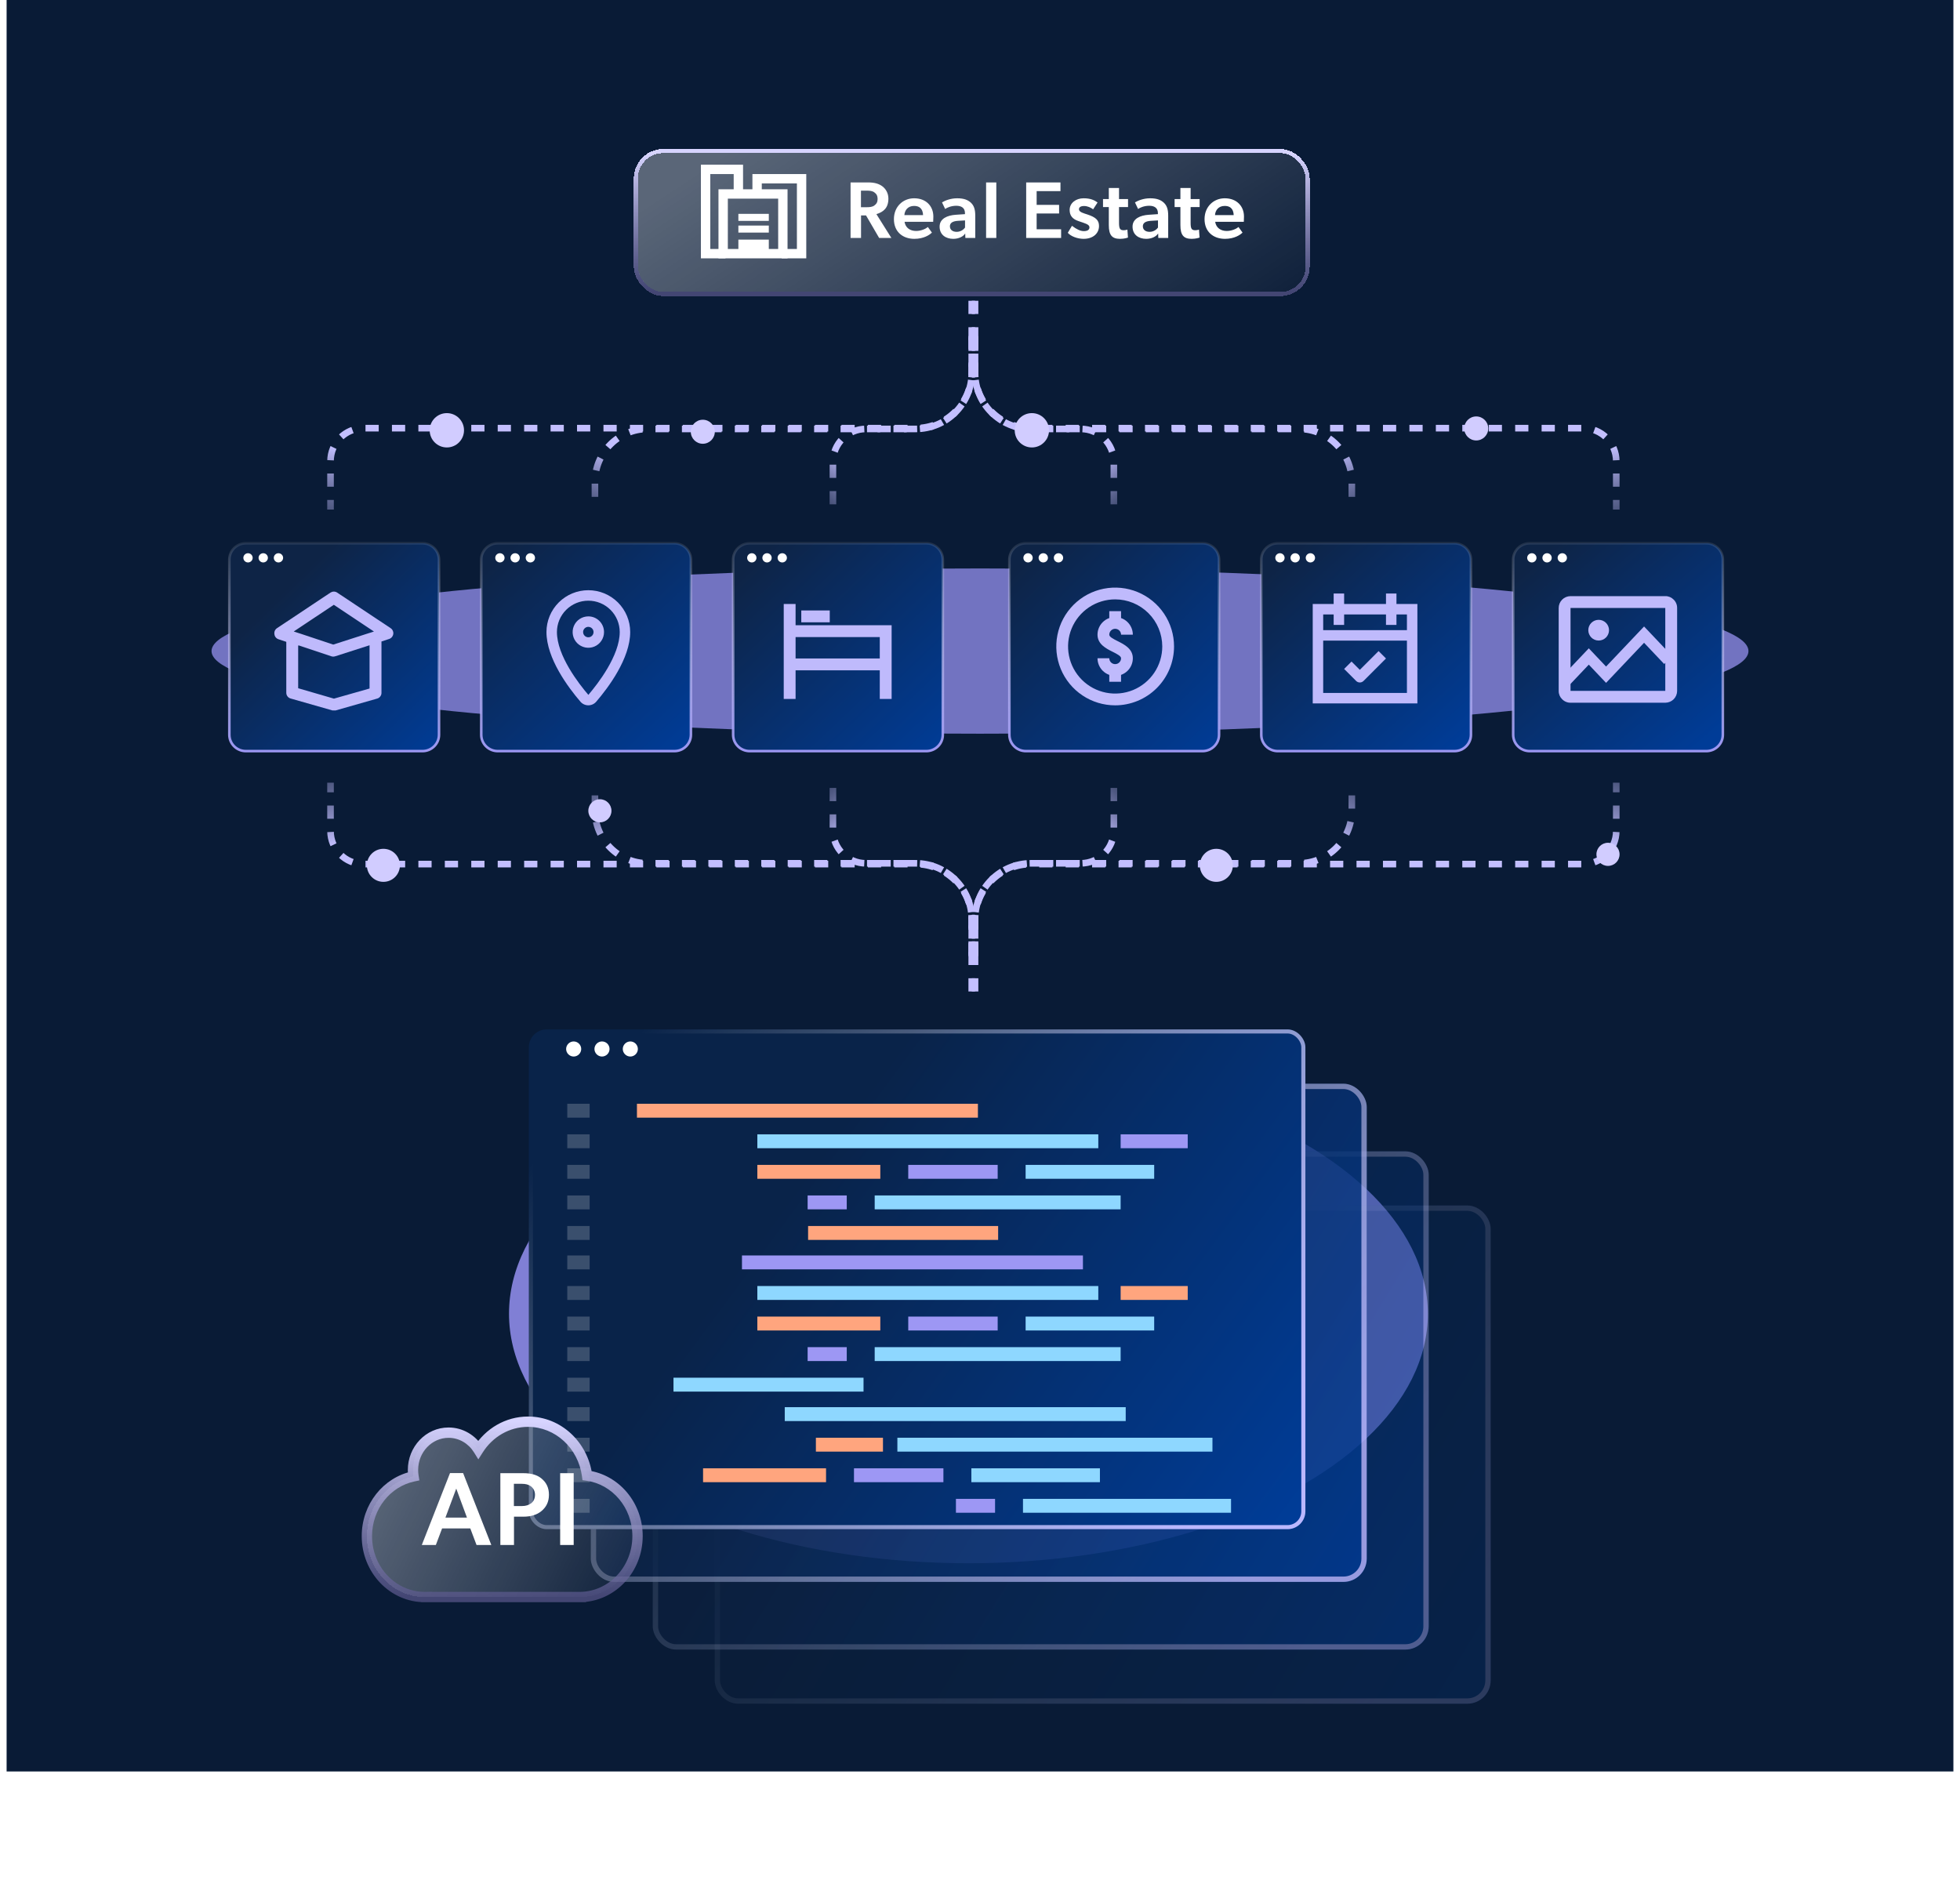 <svg width="593" height="573" viewBox="0 0 593 573" fill="none" xmlns="http://www.w3.org/2000/svg">
<rect x="2" width="589" height="536" fill="#091B36"/>
<g style="mix-blend-mode:screen" opacity="0.7" filter="url(#filter0_f_14271_4321)">
<ellipse cx="296.5" cy="197" rx="232.5" ry="25" fill="#9E98FC"/>
</g>
<path d="M74.381 164.389H127.831C130.591 164.389 132.823 166.606 132.823 169.334V222.319C132.823 225.048 130.591 227.265 127.831 227.265H74.381C71.621 227.265 69.389 225.048 69.389 222.319V169.334C69.389 166.606 71.621 164.389 74.381 164.389Z" fill="url(#paint0_linear_14271_4321)" stroke="url(#paint1_linear_14271_4321)" stroke-width="0.778"/>
<g clip-path="url(#clip0_14271_4321)">
<path d="M118.968 191.245C118.924 191.007 118.827 190.78 118.698 190.575C118.568 190.37 118.395 190.197 118.19 190.068L101.993 179.292C101.702 179.097 101.356 179 101 179C100.644 179 100.309 179.108 100.007 179.292L83.81 190.068C83.518 190.262 83.291 190.532 83.151 190.845C83.011 191.158 82.968 191.515 83.022 191.86C83.054 192.217 83.183 192.551 83.399 192.821C83.615 193.091 83.907 193.307 84.242 193.415L86.617 194.203V209.558C86.606 209.957 86.725 210.357 86.963 210.681C87.2 211.005 87.546 211.242 87.934 211.35L100.536 214.946C100.698 214.978 100.86 214.978 101.022 214.946C101.108 214.957 101.194 214.968 101.27 214.968C101.356 214.968 101.432 214.968 101.518 214.968L114.119 211.372C114.508 211.264 114.843 211.026 115.08 210.692C115.318 210.368 115.437 209.968 115.415 209.569V194.095L117.78 193.318C118.147 193.188 118.471 192.94 118.687 192.616C118.827 192.411 118.914 192.184 118.968 191.947C119.022 191.709 119.022 191.461 118.968 191.223V191.245ZM101.011 183.006L113.137 191.083L111.917 191.482C111.917 191.482 111.884 191.482 111.873 191.482L100.827 195.035L90.677 191.655C90.677 191.655 90.591 191.633 90.558 191.623L88.874 191.072L101 182.995L101.011 183.006ZM101.011 211.383L90.213 208.241V195.326C90.278 195.326 90.343 195.305 90.407 195.294L100.276 198.587C100.665 198.717 101.065 198.695 101.421 198.566C101.432 198.566 101.443 198.566 101.464 198.566L111.809 195.24V208.327L101.011 211.394V211.383Z" fill="#BFBAFC"/>
</g>
<path d="M76.446 168.787C76.446 169.553 75.809 170.185 75.037 170.185C74.264 170.185 73.627 169.553 73.627 168.787C73.627 168.022 74.264 167.39 75.037 167.39C75.809 167.39 76.446 168.022 76.446 168.787Z" fill="white"/>
<path d="M81.051 168.787C81.051 169.553 80.413 170.185 79.641 170.185C78.869 170.185 78.231 169.553 78.231 168.787C78.231 168.022 78.869 167.39 79.641 167.39C80.433 167.39 81.051 168.022 81.051 168.787Z" fill="white"/>
<path d="M85.657 168.787C85.657 169.553 85.02 170.185 84.248 170.185C83.475 170.185 82.838 169.553 82.838 168.787C82.838 168.022 83.475 167.39 84.248 167.39C85.02 167.39 85.657 168.022 85.657 168.787Z" fill="white"/>
<path d="M150.593 164.389H204.043C206.803 164.389 209.035 166.606 209.035 169.334V222.319C209.035 225.048 206.803 227.265 204.043 227.265H150.593C147.833 227.265 145.601 225.048 145.601 222.319V169.334C145.601 166.606 147.833 164.389 150.593 164.389Z" fill="url(#paint2_linear_14271_4321)" stroke="url(#paint3_linear_14271_4321)" stroke-width="0.778"/>
<path d="M152.658 168.788C152.658 169.553 152.02 170.185 151.248 170.185C150.476 170.185 149.838 169.553 149.838 168.788C149.838 168.022 150.476 167.39 151.248 167.39C152.02 167.39 152.658 168.022 152.658 168.788Z" fill="white"/>
<path d="M157.262 168.787C157.262 169.553 156.625 170.185 155.853 170.185C155.081 170.185 154.443 169.553 154.443 168.787C154.443 168.022 155.081 167.39 155.853 167.39C156.645 167.39 157.262 168.022 157.262 168.787Z" fill="white"/>
<path d="M161.868 168.787C161.868 169.553 161.231 170.185 160.459 170.185C159.687 170.185 159.049 169.553 159.049 168.787C159.049 168.022 159.687 167.39 160.459 167.39C161.231 167.39 161.868 168.022 161.868 168.787Z" fill="white"/>
<path d="M178 181.75C180.516 181.75 182.929 182.748 184.71 184.525C186.491 186.302 187.495 188.713 187.5 191.229C187.5 198.386 180.85 206.925 178.01 210.25C175.15 206.925 168.5 198.386 168.5 191.229C168.506 188.713 169.509 186.302 171.29 184.525C173.071 182.748 175.484 181.75 178 181.75ZM178 178.583C174.644 178.581 171.423 179.912 169.048 182.283C166.673 184.655 165.336 187.873 165.333 191.229C165.333 199.219 171.934 208.033 175.606 212.308C175.902 212.654 176.269 212.931 176.682 213.122C177.096 213.312 177.545 213.411 178 213.411C178.455 213.411 178.905 213.312 179.318 213.122C179.731 212.931 180.098 212.654 180.394 212.308C184.066 208.033 190.667 199.219 190.667 191.229C190.664 187.873 189.328 184.655 186.952 182.283C184.577 179.912 181.357 178.581 178 178.583Z" fill="#BFBAFC"/>
<path d="M178 189.666C178.314 189.666 178.62 189.759 178.88 189.933C179.141 190.107 179.343 190.355 179.463 190.644C179.583 190.933 179.614 191.252 179.553 191.559C179.492 191.866 179.342 192.148 179.12 192.369C178.899 192.591 178.617 192.742 178.309 192.803C178.002 192.864 177.684 192.832 177.395 192.713C177.105 192.593 176.858 192.39 176.684 192.129C176.51 191.869 176.417 191.563 176.417 191.25C176.417 190.83 176.584 190.427 176.881 190.13C177.178 189.833 177.581 189.666 178 189.666ZM178 186.5C177.061 186.5 176.143 186.778 175.362 187.3C174.58 187.822 173.972 188.564 173.612 189.432C173.253 190.3 173.158 191.255 173.342 192.176C173.525 193.098 173.977 193.944 174.642 194.609C175.306 195.273 176.152 195.725 177.074 195.908C177.995 196.092 178.95 195.998 179.818 195.638C180.686 195.279 181.428 194.67 181.95 193.889C182.472 193.108 182.75 192.189 182.75 191.25C182.75 189.99 182.25 188.782 181.359 187.891C180.468 187 179.26 186.5 178 186.5Z" fill="#BFBAFC"/>
<path d="M226.805 164.389H280.255C283.016 164.389 285.248 166.606 285.248 169.334V222.319C285.248 225.048 283.016 227.265 280.255 227.265H226.805C224.045 227.265 221.813 225.048 221.813 222.319V169.334C221.813 166.606 224.045 164.389 226.805 164.389Z" fill="url(#paint4_linear_14271_4321)" stroke="url(#paint5_linear_14271_4321)" stroke-width="0.778"/>
<path d="M228.87 168.787C228.87 169.553 228.233 170.185 227.461 170.185C226.688 170.185 226.051 169.553 226.051 168.787C226.051 168.022 226.688 167.39 227.461 167.39C228.233 167.39 228.87 168.022 228.87 168.787Z" fill="white"/>
<path d="M233.475 168.787C233.475 169.553 232.838 170.185 232.065 170.185C231.293 170.185 230.656 169.553 230.656 168.787C230.656 168.022 231.293 167.39 232.065 167.39C232.857 167.39 233.475 168.022 233.475 168.787Z" fill="white"/>
<path d="M238.081 168.787C238.081 169.553 237.444 170.185 236.672 170.185C235.899 170.185 235.262 169.553 235.262 168.787C235.262 168.022 235.899 167.39 236.672 167.39C237.444 167.39 238.081 168.022 238.081 168.787Z" fill="white"/>
<path fill-rule="evenodd" clip-rule="evenodd" d="M237.515 183.147H240.309V189.573H269.368V211.088H266.573V202.426H240.309V211.088H237.515V183.147ZM240.309 199.632H266.573V192.368H240.309V199.632Z" fill="#BFBAFC"/>
<path fill-rule="evenodd" clip-rule="evenodd" d="M237.119 182.751H240.704V189.178H269.763V211.484H266.177V202.822H240.704V211.484H237.119V182.751ZM237.91 183.543V210.692H239.913V202.031H266.969V210.692H268.972V189.969H239.913V183.543H237.91ZM239.913 191.972H266.969V200.028H239.913V191.972ZM240.704 192.763V199.237H266.177V192.763H240.704Z" fill="#BFBAFC"/>
<path fill-rule="evenodd" clip-rule="evenodd" d="M250.647 187.897H242.824V185.103H250.647V187.897Z" fill="#BFBAFC"/>
<path fill-rule="evenodd" clip-rule="evenodd" d="M242.428 184.707H251.043V188.293H242.428V184.707ZM243.219 185.499V187.501H250.251V185.499H243.219Z" fill="#BFBAFC"/>
<path d="M310.381 164.389H363.831C366.591 164.389 368.823 166.606 368.823 169.334V222.319C368.823 225.048 366.591 227.265 363.831 227.265H310.381C307.621 227.265 305.389 225.048 305.389 222.319V169.334C305.389 166.606 307.621 164.389 310.381 164.389Z" fill="url(#paint6_linear_14271_4321)" stroke="url(#paint7_linear_14271_4321)" stroke-width="0.778"/>
<path d="M312.446 168.788C312.446 169.553 311.809 170.185 311.037 170.185C310.264 170.185 309.627 169.553 309.627 168.788C309.627 168.022 310.264 167.39 311.037 167.39C311.809 167.39 312.446 168.022 312.446 168.788Z" fill="white"/>
<path d="M317.051 168.787C317.051 169.553 316.413 170.185 315.641 170.185C314.869 170.185 314.231 169.553 314.231 168.787C314.231 168.022 314.869 167.39 315.641 167.39C316.433 167.39 317.051 168.022 317.051 168.787Z" fill="white"/>
<path d="M321.657 168.787C321.657 169.553 321.02 170.185 320.247 170.185C319.475 170.185 318.838 169.553 318.838 168.787C318.838 168.022 319.475 167.39 320.247 167.39C321.02 167.39 321.657 168.022 321.657 168.787Z" fill="white"/>
<path d="M337.396 213.417C333.873 213.417 330.429 212.372 327.5 210.415C324.571 208.458 322.288 205.676 320.939 202.421C319.591 199.166 319.238 195.584 319.926 192.129C320.613 188.674 322.31 185.5 324.801 183.009C327.292 180.518 330.466 178.821 333.921 178.134C337.376 177.447 340.958 177.799 344.213 179.148C347.467 180.496 350.249 182.779 352.207 185.708C354.164 188.637 355.208 192.081 355.208 195.604C355.203 200.327 353.325 204.854 349.985 208.194C346.646 211.533 342.119 213.411 337.396 213.417ZM337.396 181.354C334.578 181.354 331.823 182.19 329.479 183.756C327.136 185.322 325.309 187.547 324.231 190.151C323.152 192.755 322.87 195.62 323.42 198.384C323.97 201.149 325.327 203.688 327.32 205.681C329.313 207.673 331.852 209.031 334.616 209.58C337.38 210.13 340.245 209.848 342.849 208.77C345.453 207.691 347.679 205.865 349.244 203.521C350.81 201.178 351.646 198.423 351.646 195.604C351.642 191.826 350.139 188.204 347.467 185.533C344.796 182.862 341.174 181.359 337.396 181.354Z" fill="#BFBAFC"/>
<path fill-rule="evenodd" clip-rule="evenodd" d="M339.177 184.917H335.615V187.004C334.87 187.267 334.186 187.694 333.617 188.263C332.615 189.265 332.052 190.624 332.052 192.042C332.052 194.923 334.679 196.237 336.597 197.197L336.6 197.198C338.108 197.952 339.177 198.536 339.177 199.167C339.177 199.639 338.99 200.092 338.656 200.426C338.321 200.76 337.868 200.948 337.396 200.948C336.924 200.948 336.471 200.76 336.136 200.426C335.802 200.092 335.615 199.639 335.615 199.167H332.052C332.054 200.583 332.617 201.942 333.619 202.944C334.188 203.512 334.871 203.939 335.615 204.203V206.292H339.177V204.203C339.921 203.939 340.604 203.512 341.173 202.944C342.175 201.942 342.738 200.583 342.74 199.167C342.74 196.286 340.113 194.971 338.195 194.011L338.192 194.01C336.683 193.257 335.615 192.672 335.615 192.042C335.615 191.569 335.802 191.116 336.136 190.782C336.471 190.448 336.924 190.26 337.396 190.26C337.868 190.26 338.321 190.448 338.656 190.782C338.99 191.116 339.177 191.569 339.177 192.042H342.74C342.74 190.624 342.177 189.265 341.175 188.263C340.606 187.694 339.922 187.267 339.177 187.004V184.917Z" fill="#BFBAFC"/>
<path d="M386.593 164.389H440.043C442.803 164.389 445.035 166.606 445.035 169.334V222.319C445.035 225.048 442.803 227.265 440.043 227.265H386.593C383.833 227.265 381.601 225.048 381.601 222.319V169.334C381.601 166.606 383.833 164.389 386.593 164.389Z" fill="url(#paint8_linear_14271_4321)" stroke="url(#paint9_linear_14271_4321)" stroke-width="0.778"/>
<path d="M388.658 168.788C388.658 169.553 388.02 170.185 387.248 170.185C386.476 170.185 385.838 169.553 385.838 168.788C385.838 168.022 386.476 167.39 387.248 167.39C388.02 167.39 388.658 168.022 388.658 168.788Z" fill="white"/>
<path d="M393.262 168.787C393.262 169.553 392.625 170.185 391.852 170.185C391.08 170.185 390.443 169.553 390.443 168.787C390.443 168.022 391.08 167.39 391.852 167.39C392.644 167.39 393.262 168.022 393.262 168.787Z" fill="white"/>
<path d="M397.868 168.787C397.868 169.553 397.231 170.185 396.459 170.185C395.687 170.185 395.049 169.553 395.049 168.787C395.049 168.022 395.687 167.39 396.459 167.39C397.231 167.39 397.868 168.022 397.868 168.787Z" fill="white"/>
<path d="M428.833 212.833H397.167V182.75H428.833V212.833ZM400.333 209.667H425.667V185.917H400.333V209.667Z" fill="#BFBAFC"/>
<path d="M406.667 179.583H403.5V189.083H406.667V179.583Z" fill="#BFBAFC"/>
<path d="M422.5 179.583H419.333V189.083H422.5V179.583Z" fill="#BFBAFC"/>
<path d="M427.25 190.667H398.75V193.833H427.25V190.667Z" fill="#BFBAFC"/>
<path d="M411.417 206.5C410.997 206.5 410.594 206.333 410.297 206.036L406.667 202.406L408.905 200.167L411.417 202.678L417.094 197L419.333 199.239L412.536 206.036C412.239 206.333 411.836 206.5 411.417 206.5Z" fill="#BFBAFC"/>
<path d="M462.805 164.389H516.255C519.016 164.389 521.248 166.606 521.248 169.334V222.319C521.248 225.048 519.016 227.265 516.255 227.265H462.805C460.045 227.265 457.813 225.048 457.813 222.319V169.334C457.813 166.606 460.045 164.389 462.805 164.389Z" fill="url(#paint10_linear_14271_4321)" stroke="url(#paint11_linear_14271_4321)" stroke-width="0.778"/>
<path d="M464.87 168.788C464.87 169.553 464.233 170.185 463.46 170.185C462.688 170.185 462.051 169.553 462.051 168.788C462.051 168.022 462.688 167.39 463.46 167.39C464.233 167.39 464.87 168.022 464.87 168.788Z" fill="white"/>
<path d="M469.475 168.787C469.475 169.553 468.838 170.185 468.065 170.185C467.293 170.185 466.656 169.553 466.656 168.787C466.656 168.022 467.293 167.39 468.065 167.39C468.857 167.39 469.475 168.022 469.475 168.787Z" fill="white"/>
<path d="M474.081 168.787C474.081 169.553 473.444 170.185 472.671 170.185C471.899 170.185 471.262 169.553 471.262 168.787C471.262 168.022 471.899 167.39 472.671 167.39C473.444 167.39 474.081 168.022 474.081 168.787Z" fill="white"/>
<path d="M503.887 180.375C504.35 180.372 504.809 180.464 505.235 180.645C505.662 180.826 506.047 181.092 506.367 181.427C506.707 181.76 506.976 182.159 507.157 182.6C507.337 183.041 507.426 183.514 507.416 183.991V209.094C507.403 210.026 507.027 210.916 506.368 211.575C505.709 212.235 504.819 212.611 503.887 212.625H475.197C474.72 212.635 474.247 212.546 473.806 212.365C473.365 212.184 472.966 211.915 472.633 211.573C472.298 211.254 472.032 210.869 471.851 210.442C471.671 210.016 471.579 209.557 471.583 209.094V183.993C471.579 183.523 471.667 183.056 471.844 182.62C472.02 182.183 472.28 181.786 472.61 181.45C472.94 181.114 473.332 180.847 473.765 180.663C474.199 180.479 474.664 180.382 475.134 180.378H503.891L503.887 180.375ZM503.833 209.042V183.958H475.166V209.042H503.833Z" fill="#BFBAFC"/>
<path d="M473.375 206.354L480.691 198.636L485.917 204.149L497.413 192.021L504.729 199.739" stroke="#BFBAFC" stroke-width="3.395"/>
<circle cx="483.677" cy="190.677" r="3.135" fill="#BFBAFC"/>
<g style="mix-blend-mode:screen" opacity="0.8" filter="url(#filter1_f_14271_4321)">
<ellipse cx="293" cy="397.5" rx="139" ry="75.5" fill="#9E98FC"/>
</g>
<g opacity="0.2">
<g filter="url(#filter2_bd_14271_4321)">
<rect x="216.237" y="358.675" width="234.763" height="150.742" rx="7.051" fill="url(#paint12_linear_14271_4321)"/>
<rect x="217.044" y="359.482" width="233.149" height="149.129" rx="6.244" stroke="url(#paint13_linear_14271_4321)" stroke-width="1.614"/>
</g>
</g>
<g opacity="0.4">
<g filter="url(#filter3_bd_14271_4321)">
<rect x="197.492" y="342.296" width="234.763" height="150.742" rx="7.051" fill="url(#paint14_linear_14271_4321)"/>
<rect x="198.298" y="343.103" width="233.149" height="149.129" rx="6.244" stroke="url(#paint15_linear_14271_4321)" stroke-width="1.614"/>
</g>
</g>
<g opacity="0.8">
<g filter="url(#filter4_bd_14271_4321)">
<rect x="178.746" y="321.823" width="234.763" height="150.742" rx="7.051" fill="url(#paint16_linear_14271_4321)"/>
<rect x="179.552" y="322.63" width="233.149" height="149.129" rx="6.244" stroke="url(#paint17_linear_14271_4321)" stroke-width="1.614"/>
</g>
</g>
<g filter="url(#filter5_bd_14271_4321)">
<rect x="160" y="306.826" width="234.947" height="151.216" rx="5.393" fill="url(#paint18_linear_14271_4321)"/>
<rect x="160.617" y="307.443" width="233.713" height="149.982" rx="4.776" stroke="url(#paint19_linear_14271_4321)" stroke-width="1.234"/>
</g>
<path d="M175.847 317.397C175.847 318.647 174.816 319.679 173.565 319.679C172.315 319.679 171.283 318.647 171.283 317.397C171.283 316.146 172.315 315.114 173.565 315.114C174.816 315.114 175.847 316.146 175.847 317.397Z" fill="white"/>
<path d="M184.417 317.397C184.417 318.647 183.385 319.679 182.135 319.679C180.885 319.679 179.853 318.647 179.853 317.397C179.853 316.146 180.885 315.114 182.135 315.114C183.417 315.114 184.417 316.146 184.417 317.397Z" fill="white"/>
<path d="M192.987 317.397C192.987 318.647 191.955 319.679 190.705 319.679C189.454 319.679 188.423 318.647 188.423 317.397C188.423 316.146 189.454 315.114 190.705 315.114C191.955 315.114 192.987 316.146 192.987 317.397Z" fill="white"/>
<path d="M295.868 333.968H192.708V338.171H295.868V333.968Z" fill="#FFA57E"/>
<path d="M340.586 425.772H237.427V429.976H340.586V425.772Z" fill="#8ED7FF"/>
<path d="M178.396 333.968H171.632V338.171H178.396V333.968Z" fill="white" fill-opacity="0.2"/>
<path d="M178.396 425.772H171.632V429.976H178.396V425.772Z" fill="white" fill-opacity="0.2"/>
<path d="M332.293 343.217H229.133V347.42H332.293V343.217Z" fill="#8ED7FF"/>
<path d="M366.828 435.02H271.503V439.224H366.828V435.02Z" fill="#8ED7FF"/>
<path d="M359.348 343.217H339.054V347.42H359.348V343.217Z" fill="#9D97F4"/>
<path d="M267.141 435.02H246.848V439.224H267.141V435.02Z" fill="#FFA57E"/>
<path d="M266.338 352.463H229.133V356.666H266.338V352.463Z" fill="#FFA57E"/>
<path d="M249.92 444.268H212.715V448.472H249.92V444.268Z" fill="#FFA57E"/>
<path d="M301.849 352.463H274.791V356.666H301.849V352.463Z" fill="#9D97F4"/>
<path d="M285.43 444.268H258.372V448.472H285.43V444.268Z" fill="#9D97F4"/>
<path d="M349.2 352.463H310.304V356.666H349.2V352.463Z" fill="#8ED7FF"/>
<path d="M332.782 444.268H293.886V448.472H332.782V444.268Z" fill="#8ED7FF"/>
<path d="M339.047 361.711H264.637V365.914H339.047V361.711Z" fill="#8ED7FF"/>
<path d="M372.452 453.515H309.505V457.719H372.452V453.515Z" fill="#8ED7FF"/>
<path d="M256.187 361.711H244.349V365.914H256.187V361.711Z" fill="#9D97F4"/>
<path d="M301.055 453.515H289.217V457.719H301.055V453.515Z" fill="#9D97F4"/>
<path d="M301.989 370.959H244.49V375.162H301.989V370.959Z" fill="#FFA57E"/>
<path d="M178.396 343.217H171.632V347.42H178.396V343.217Z" fill="white" fill-opacity="0.2"/>
<path d="M178.396 435.02H171.632V439.224H178.396V435.02Z" fill="white" fill-opacity="0.2"/>
<path d="M178.396 352.463H171.632V356.666H178.396V352.463Z" fill="white" fill-opacity="0.2"/>
<path d="M178.396 444.268H171.632V448.472H178.396V444.268Z" fill="white" fill-opacity="0.2"/>
<path d="M178.396 361.712H171.632V365.916H178.396V361.712Z" fill="white" fill-opacity="0.2"/>
<path d="M178.396 453.515H171.632V457.719H178.396V453.515Z" fill="white" fill-opacity="0.2"/>
<path d="M178.396 370.958H171.632V375.161H178.396V370.958Z" fill="white" fill-opacity="0.2"/>
<path d="M327.643 379.87H224.484V384.074H327.643V379.87Z" fill="#9D97F4"/>
<path d="M178.396 379.87H171.632V384.074H178.396V379.87Z" fill="white" fill-opacity="0.2"/>
<path d="M332.293 389.119H229.133V393.322H332.293V389.119Z" fill="#8ED7FF"/>
<path d="M359.348 389.119H339.054V393.322H359.348V389.119Z" fill="#FFA57E"/>
<path d="M266.338 398.366H229.133V402.569H266.338V398.366Z" fill="#FFA57E"/>
<path d="M301.849 398.366H274.791V402.569H301.849V398.366Z" fill="#9D97F4"/>
<path d="M349.2 398.366H310.304V402.569H349.2V398.366Z" fill="#8ED7FF"/>
<path d="M339.047 407.613H264.637V411.816H339.047V407.613Z" fill="#8ED7FF"/>
<path d="M256.187 407.613H244.349V411.816H256.187V407.613Z" fill="#9D97F4"/>
<path d="M261.262 416.86H203.764V421.064H261.262V416.86Z" fill="#8ED7FF"/>
<path d="M178.396 389.119H171.632V393.322H178.396V389.119Z" fill="white" fill-opacity="0.2"/>
<path d="M178.396 398.366H171.632V402.569H178.396V398.366Z" fill="white" fill-opacity="0.2"/>
<path d="M178.396 407.614H171.632V411.817H178.396V407.614Z" fill="white" fill-opacity="0.2"/>
<path d="M178.396 416.862H171.632V421.065H178.396V416.862Z" fill="white" fill-opacity="0.2"/>
<path d="M295 289.326L295 278.448C295 269.059 302.611 261.448 312 261.448L479 261.448C484.523 261.448 489 256.971 489 251.448L489 236.826" stroke="url(#paint20_linear_14271_4321)" stroke-width="2" stroke-dasharray="4 4"/>
<path d="M295 288.826L295 278.214C295 268.825 302.611 261.214 312 261.214L393 261.214C401.837 261.214 409 254.05 409 245.214L409 236.826" stroke="url(#paint21_linear_14271_4321)" stroke-width="2" stroke-dasharray="4 4"/>
<path d="M295 300L295 278.214C295 268.825 302.611 261.214 312 261.214L327 261.214C332.523 261.214 337 256.737 337 251.214L337 236.826" stroke="url(#paint22_linear_14271_4321)" stroke-width="2" stroke-dasharray="4 4"/>
<path d="M294 101.674L294 112.552C294 121.941 286.389 129.552 277 129.552L110 129.552C104.477 129.552 100 134.029 100 139.552L100 154.174" stroke="url(#paint23_linear_14271_4321)" stroke-width="2" stroke-dasharray="4 4"/>
<path d="M294 102.174L294 112.786C294 122.175 286.389 129.786 277 129.786L196 129.786C187.163 129.786 180 136.95 180 145.786L180 154.174" stroke="url(#paint24_linear_14271_4321)" stroke-width="2" stroke-dasharray="4 4"/>
<path d="M294 91L294 112.786C294 122.175 286.389 129.786 277 129.786L262 129.786C256.477 129.786 252 134.263 252 139.786L252 154.174" stroke="url(#paint25_linear_14271_4321)" stroke-width="2" stroke-dasharray="4 4"/>
<path d="M294 289.326L294 278.448C294 269.059 286.389 261.448 277 261.448L110 261.448C104.477 261.448 100 256.971 100 251.448L100 236.826" stroke="url(#paint26_linear_14271_4321)" stroke-width="2" stroke-dasharray="4 4"/>
<path d="M294 288.826L294 278.214C294 268.825 286.389 261.214 277 261.214L196 261.214C187.163 261.214 180 254.05 180 245.214L180 236.826" stroke="url(#paint27_linear_14271_4321)" stroke-width="2" stroke-dasharray="4 4"/>
<path d="M294 300L294 278.214C294 268.825 286.389 261.214 277 261.214L262 261.214C256.477 261.214 252 256.737 252 251.214L252 236.826" stroke="url(#paint28_linear_14271_4321)" stroke-width="2" stroke-dasharray="4 4"/>
<path d="M295 101.674L295 112.552C295 121.941 302.611 129.552 312 129.552L479 129.552C484.523 129.552 489 134.029 489 139.552L489 154.174" stroke="url(#paint29_linear_14271_4321)" stroke-width="2" stroke-dasharray="4 4"/>
<path d="M295 102.174L295 112.786C295 122.175 302.611 129.786 312 129.786L393 129.786C401.837 129.786 409 136.95 409 145.786L409 154.174" stroke="url(#paint30_linear_14271_4321)" stroke-width="2" stroke-dasharray="4 4"/>
<path d="M295 91L295 112.786C295 122.175 302.611 129.786 312 129.786L327 129.786C332.523 129.786 337 134.263 337 139.786L337 154.174" stroke="url(#paint31_linear_14271_4321)" stroke-width="2" stroke-dasharray="4 4"/>
<g filter="url(#filter6_dd_14271_4321)">
<ellipse cx="5" cy="5" rx="5" ry="5" transform="matrix(1 8.74228e-08 8.74228e-08 -1 363 266.826)" fill="#D1CCFF"/>
</g>
<g filter="url(#filter7_dd_14271_4321)">
<ellipse cx="3.5" cy="3.5" rx="3.5" ry="3.5" transform="matrix(1 8.74228e-08 8.74228e-08 -1 178 248.826)" fill="#D1CCFF"/>
</g>
<g filter="url(#filter8_dd_14271_4321)">
<ellipse cx="5" cy="5" rx="5" ry="5" transform="matrix(1 8.74228e-08 8.74228e-08 -1 111 266.826)" fill="#D1CCFF"/>
</g>
<g filter="url(#filter9_dd_14271_4321)">
<ellipse cx="3.5" cy="3.5" rx="3.5" ry="3.5" transform="matrix(1 8.74228e-08 8.74228e-08 -1 483 262)" fill="#D1CCFF"/>
</g>
<g filter="url(#filter10_bd_14271_4321)">
<mask id="path-113-outside-1_14271_4321" maskUnits="userSpaceOnUse" x="109" y="424" width="86" height="57" fill="black">
<rect fill="white" x="109" y="424" width="86" height="57"/>
<path fill-rule="evenodd" clip-rule="evenodd" d="M192.888 460.604C192.888 451.232 186.237 443.492 177.623 442.309C176.4 433.094 168.868 426 159.758 426C153.49 426 147.968 429.359 144.735 434.457C142.815 431.362 139.491 429.316 135.712 429.316C129.767 429.316 124.948 434.378 124.948 440.623C124.948 441.277 125.001 441.917 125.102 442.54C117.061 444.218 111 451.676 111 460.621C111 470.803 118.851 479.056 128.535 479.056C128.686 479.056 128.835 479.054 128.985 479.05V479.056H158.64C158.683 479.056 158.725 479.056 158.768 479.056C158.811 479.056 158.854 479.056 158.896 479.056H175.746V479.049C185.251 478.814 192.888 470.646 192.888 460.604Z"/>
</mask>
<path fill-rule="evenodd" clip-rule="evenodd" d="M192.888 460.604C192.888 451.232 186.237 443.492 177.623 442.309C176.4 433.094 168.868 426 159.758 426C153.49 426 147.968 429.359 144.735 434.457C142.815 431.362 139.491 429.316 135.712 429.316C129.767 429.316 124.948 434.378 124.948 440.623C124.948 441.277 125.001 441.917 125.102 442.54C117.061 444.218 111 451.676 111 460.621C111 470.803 118.851 479.056 128.535 479.056C128.686 479.056 128.835 479.054 128.985 479.05V479.056H158.64C158.683 479.056 158.725 479.056 158.768 479.056C158.811 479.056 158.854 479.056 158.896 479.056H175.746V479.049C185.251 478.814 192.888 470.646 192.888 460.604Z" fill="url(#paint32_linear_14271_4321)" shape-rendering="crispEdges"/>
<path d="M177.623 442.309L176.072 442.515L176.229 443.696L177.41 443.859L177.623 442.309ZM144.735 434.457L143.407 435.281L144.721 437.4L146.056 435.294L144.735 434.457ZM125.102 442.54L125.421 444.071L126.886 443.765L126.646 442.289L125.102 442.54ZM128.985 479.05H130.549V477.444L128.943 477.487L128.985 479.05ZM128.985 479.056H127.421V480.62H128.985V479.056ZM158.64 479.056L158.65 477.492H158.64V479.056ZM158.896 479.056V477.492L158.886 477.492L158.896 479.056ZM175.746 479.056V480.62H177.31V479.056H175.746ZM175.746 479.049L175.707 477.486L174.182 477.523V479.049H175.746ZM177.41 443.859C185.202 444.928 191.324 451.964 191.324 460.604H194.452C194.452 450.499 187.271 442.055 177.835 440.76L177.41 443.859ZM159.758 427.564C168.015 427.564 174.943 434.007 176.072 442.515L179.173 442.104C177.856 432.181 169.72 424.436 159.758 424.436V427.564ZM146.056 435.294C149.027 430.61 154.07 427.564 159.758 427.564V424.436C152.91 424.436 146.91 428.108 143.415 433.619L146.056 435.294ZM135.712 430.88C138.904 430.88 141.747 432.606 143.407 435.281L146.064 433.632C143.883 430.118 140.077 427.752 135.712 427.752V430.88ZM126.512 440.623C126.512 435.168 130.702 430.88 135.712 430.88V427.752C128.832 427.752 123.384 433.588 123.384 440.623H126.512ZM126.646 442.289C126.558 441.749 126.512 441.192 126.512 440.623H123.384C123.384 441.361 123.444 442.085 123.558 442.791L126.646 442.289ZM112.564 460.621C112.564 452.378 118.143 445.59 125.421 444.071L124.783 441.009C115.98 442.846 109.436 450.974 109.436 460.621H112.564ZM128.535 477.492C119.787 477.492 112.564 470.014 112.564 460.621H109.436C109.436 471.592 117.914 480.62 128.535 480.62V477.492ZM128.943 477.487C128.808 477.49 128.672 477.492 128.535 477.492V480.62C128.699 480.62 128.863 480.618 129.026 480.613L128.943 477.487ZM130.549 479.056V479.05H127.421V479.056H130.549ZM158.64 477.492H128.985V480.62H158.64V477.492ZM158.768 477.492C158.729 477.492 158.69 477.492 158.65 477.492L158.63 480.62C158.676 480.62 158.722 480.62 158.768 480.62V477.492ZM158.886 477.492C158.847 477.492 158.808 477.492 158.768 477.492V480.62C158.814 480.62 158.861 480.62 158.907 480.62L158.886 477.492ZM175.746 477.492H158.896V480.62H175.746V477.492ZM174.182 479.049V479.056H177.31V479.049H174.182ZM191.324 460.604C191.324 469.866 184.297 477.273 175.707 477.486L175.784 480.612C186.205 480.355 194.452 471.426 194.452 460.604H191.324Z" fill="url(#paint33_linear_14271_4321)" mask="url(#path-113-outside-1_14271_4321)"/>
</g>
<path d="M142.287 462.463H133.756L131.867 467.468H127.618L136.148 445.717H140.115L148.645 467.468H144.175L142.287 462.463ZM134.763 459.189H141.279L138.037 450.407L134.763 459.189ZM151.385 445.748H158.373C160.545 445.748 162.434 446.189 163.819 447.353C165.235 448.518 166.085 450.061 166.085 452.264C166.085 454.468 165.235 456.041 163.819 457.206C162.434 458.371 160.545 458.906 158.373 458.906H155.509V467.468H151.385V445.748ZM157.869 455.695C159.129 455.695 159.978 455.38 160.671 454.877C161.364 454.373 161.867 453.492 161.867 452.264C161.867 451.068 161.269 450.187 160.577 449.683C159.884 449.179 159.034 448.959 157.775 448.959H155.477V455.695H157.869ZM169.476 445.748H173.568V467.468H169.476V445.748Z" fill="white"/>
<g filter="url(#filter11_dd_14271_4321)">
<ellipse cx="5.194" cy="5.194" rx="5.194" ry="5.194" transform="matrix(1 8.74228e-08 8.74228e-08 -1 307 135.387)" fill="#D1CCFF"/>
</g>
<g filter="url(#filter12_dd_14271_4321)">
<ellipse cx="3.635" cy="3.635" rx="3.635" ry="3.635" transform="matrix(1 8.74228e-08 8.74228e-08 -1 209 134.271)" fill="#D1CCFF"/>
</g>
<g filter="url(#filter13_dd_14271_4321)">
<ellipse cx="5.194" cy="5.194" rx="5.194" ry="5.194" transform="matrix(1 8.74228e-08 8.74228e-08 -1 130 135.387)" fill="#D1CCFF"/>
</g>
<g filter="url(#filter14_dd_14271_4321)">
<ellipse cx="3.635" cy="3.635" rx="3.635" ry="3.635" transform="matrix(1 8.74228e-08 8.74228e-08 -1 443 133.271)" fill="#D1CCFF"/>
</g>
<g filter="url(#filter15_bd_14271_4321)">
<rect x="193" y="43" width="202" height="42" rx="7.636" fill="url(#paint34_linear_14271_4321)" shape-rendering="crispEdges"/>
<rect x="192.375" y="42.375" width="203.251" height="43.251" rx="8.262" stroke="url(#paint35_linear_14271_4321)" stroke-width="1.251" shape-rendering="crispEdges"/>
</g>
<path fill-rule="evenodd" clip-rule="evenodd" d="M214.896 52.667H221.979V57.625H224.812V49.833H212.062V78.167H219.5V75.333H214.896V52.667Z" fill="white"/>
<path fill-rule="evenodd" clip-rule="evenodd" d="M241.104 55.5H230.479V58.333H227.646V52.666H243.938V78.166L236.5 78.166V75.333H241.104V55.5Z" fill="white"/>
<path d="M232.604 72.5H223.396V77.458H232.604V72.5Z" fill="white"/>
<path d="M232.604 68.25H223.396V70.375H232.604V68.25Z" fill="white"/>
<path d="M232.604 64.708H223.396V66.833H232.604V64.708Z" fill="white"/>
<path fill-rule="evenodd" clip-rule="evenodd" d="M235.438 60.104H220.208V75.333H235.438V60.104ZM217.375 57.271V78.167H238.271V57.271H217.375Z" fill="white"/>
<path d="M262.017 65.182H260.507V72H257.341V55.199H262.747C264.525 55.199 265.937 55.588 266.984 56.392C268.031 57.196 268.786 58.486 268.786 60.093C268.786 62.991 267.203 64.159 265.158 64.793L269.687 72H265.986L262.017 65.182ZM262.138 62.699C263.161 62.699 263.94 62.625 264.549 62.163C265.182 61.7 265.523 61.14 265.523 60.191C265.523 59.265 265.182 58.657 264.549 58.218C263.94 57.755 263.161 57.682 262.138 57.682H260.483V62.699H262.138ZM273.669 67.106C273.961 68.981 275.398 69.882 277.175 69.882C278.758 69.882 280.17 69.175 280.73 68.689L281.948 70.369C281.29 71.05 279.513 72.268 276.64 72.268C273.085 72.268 270.455 70.101 270.455 66.302C270.455 62.528 273.206 59.996 276.567 59.996C280.195 59.996 282.386 62.382 282.386 65.523C282.386 66.132 282.337 67.106 282.337 67.106H273.669ZM276.542 62.309C274.692 62.309 273.718 63.599 273.62 65.085H279.269C279.221 63.794 278.734 62.309 276.542 62.309ZM292.022 70.636C291.535 71.489 290.171 72.268 288.418 72.268C286.129 72.268 284.279 71.026 284.279 68.567C284.279 66.107 286.689 65.158 289.124 64.987L291.949 64.793V64.476C291.949 62.966 290.951 62.26 289.319 62.26C287.761 62.26 286.47 62.845 285.959 63.234L285.009 61.237C285.91 60.702 287.566 59.996 289.611 59.996C291.705 59.996 292.899 60.531 293.775 61.359C294.627 62.187 295.066 63.258 295.066 65.255V72H292.071L292.022 70.636ZM289.855 66.814C288.199 66.911 287.396 67.471 287.396 68.469C287.396 69.468 288.15 70.149 289.441 70.149C290.658 70.149 291.559 69.443 291.973 68.859V66.692L289.855 66.814ZM298.344 55.199H301.436V72H298.344V55.199ZM310.473 55.199H320.846V57.829H313.638V61.992H320.432V64.598H313.638V69.37H321.041V72H310.473V55.199ZM330.731 63.332C330.049 62.82 329.051 62.333 327.979 62.333C326.957 62.333 326.445 62.723 326.445 63.283C326.445 63.794 326.835 64.208 328.15 64.622L328.978 64.89C331.583 65.742 332.508 66.668 332.508 68.372C332.508 70.612 330.731 72.268 327.833 72.268C326.031 72.268 324.01 71.537 323.061 70.442L324.327 68.323C325.715 69.395 326.908 69.93 327.906 69.93C329.075 69.93 329.611 69.492 329.611 68.81C329.611 68.201 329.148 67.861 327.639 67.349L326.275 66.887C324.522 66.302 323.621 65.255 323.621 63.526C323.621 61.384 325.569 59.996 327.833 59.996C329.927 59.996 331.096 60.556 332.07 61.262L330.731 63.332ZM338.563 67.422C338.563 69.224 338.879 69.662 339.975 69.662C340.608 69.662 341.095 69.468 341.095 69.468L341.266 71.878C341.119 71.927 340.194 72.268 338.879 72.268C336.469 72.268 335.47 71.172 335.47 68.104V62.65H333.717V60.239H335.47V56.879H338.563V60.239H341.29V62.65H338.563V67.422ZM350.396 70.636C349.909 71.489 348.546 72.268 346.793 72.268C344.504 72.268 342.653 71.026 342.653 68.567C342.653 66.107 345.064 65.158 347.499 64.987L350.323 64.793V64.476C350.323 62.966 349.325 62.26 347.693 62.26C346.135 62.26 344.845 62.845 344.333 63.234L343.384 61.237C344.285 60.702 345.94 59.996 347.986 59.996C350.08 59.996 351.273 60.531 352.149 61.359C353.002 62.187 353.44 63.258 353.44 65.255V72H350.445L350.396 70.636ZM348.229 66.814C346.573 66.911 345.77 67.471 345.77 68.469C345.77 69.468 346.525 70.149 347.815 70.149C349.033 70.149 349.934 69.443 350.348 68.859V66.692L348.229 66.814ZM360.224 67.422C360.224 69.224 360.541 69.662 361.637 69.662C362.27 69.662 362.757 69.468 362.757 69.468L362.927 71.878C362.781 71.927 361.856 72.268 360.541 72.268C358.13 72.268 357.132 71.172 357.132 68.104V62.65H355.379V60.239H357.132V56.879H360.224V60.239H362.951V62.65H360.224V67.422ZM367.651 67.106C367.943 68.981 369.379 69.882 371.157 69.882C372.74 69.882 374.152 69.175 374.712 68.689L375.929 70.369C375.272 71.05 373.494 72.268 370.621 72.268C367.066 72.268 364.436 70.101 364.436 66.302C364.436 62.528 367.188 59.996 370.548 59.996C374.176 59.996 376.368 62.382 376.368 65.523C376.368 66.132 376.319 67.106 376.319 67.106H367.651ZM370.524 62.309C368.673 62.309 367.699 63.599 367.602 65.085H373.251C373.202 63.794 372.715 62.309 370.524 62.309Z" fill="white"/>
<defs>
<filter id="filter0_f_14271_4321" x="0" y="108" width="593" height="178" filterUnits="userSpaceOnUse" color-interpolation-filters="sRGB">
<feFlood flood-opacity="0" result="BackgroundImageFix"/>
<feBlend mode="normal" in="SourceGraphic" in2="BackgroundImageFix" result="shape"/>
<feGaussianBlur stdDeviation="32" result="effect1_foregroundBlur_14271_4321"/>
</filter>
<filter id="filter1_f_14271_4321" x="54" y="222" width="478" height="351" filterUnits="userSpaceOnUse" color-interpolation-filters="sRGB">
<feFlood flood-opacity="0" result="BackgroundImageFix"/>
<feBlend mode="normal" in="SourceGraphic" in2="BackgroundImageFix" result="shape"/>
<feGaussianBlur stdDeviation="50" result="effect1_foregroundBlur_14271_4321"/>
</filter>
<filter id="filter2_bd_14271_4321" x="173.931" y="316.369" width="319.376" height="235.355" filterUnits="userSpaceOnUse" color-interpolation-filters="sRGB">
<feFlood flood-opacity="0" result="BackgroundImageFix"/>
<feGaussianBlur in="BackgroundImageFix" stdDeviation="21.153"/>
<feComposite in2="SourceAlpha" operator="in" result="effect1_backgroundBlur_14271_4321"/>
<feColorMatrix in="SourceAlpha" type="matrix" values="0 0 0 0 0 0 0 0 0 0 0 0 0 0 0 0 0 0 127 0" result="hardAlpha"/>
<feMorphology radius="1.519" operator="erode" in="SourceAlpha" result="effect2_dropShadow_14271_4321"/>
<feOffset dy="6.076"/>
<feGaussianBlur stdDeviation="15.054"/>
<feComposite in2="hardAlpha" operator="out"/>
<feColorMatrix type="matrix" values="0 0 0 0 0 0 0 0 0 0 0 0 0 0 0 0 0 0 0.2 0"/>
<feBlend mode="normal" in2="effect1_backgroundBlur_14271_4321" result="effect2_dropShadow_14271_4321"/>
<feBlend mode="normal" in="SourceGraphic" in2="effect2_dropShadow_14271_4321" result="shape"/>
</filter>
<filter id="filter3_bd_14271_4321" x="155.185" y="299.99" width="319.376" height="235.355" filterUnits="userSpaceOnUse" color-interpolation-filters="sRGB">
<feFlood flood-opacity="0" result="BackgroundImageFix"/>
<feGaussianBlur in="BackgroundImageFix" stdDeviation="21.153"/>
<feComposite in2="SourceAlpha" operator="in" result="effect1_backgroundBlur_14271_4321"/>
<feColorMatrix in="SourceAlpha" type="matrix" values="0 0 0 0 0 0 0 0 0 0 0 0 0 0 0 0 0 0 127 0" result="hardAlpha"/>
<feMorphology radius="1.519" operator="erode" in="SourceAlpha" result="effect2_dropShadow_14271_4321"/>
<feOffset dy="6.076"/>
<feGaussianBlur stdDeviation="15.054"/>
<feComposite in2="hardAlpha" operator="out"/>
<feColorMatrix type="matrix" values="0 0 0 0 0 0 0 0 0 0 0 0 0 0 0 0 0 0 0.2 0"/>
<feBlend mode="normal" in2="effect1_backgroundBlur_14271_4321" result="effect2_dropShadow_14271_4321"/>
<feBlend mode="normal" in="SourceGraphic" in2="effect2_dropShadow_14271_4321" result="shape"/>
</filter>
<filter id="filter4_bd_14271_4321" x="136.439" y="279.516" width="319.376" height="235.355" filterUnits="userSpaceOnUse" color-interpolation-filters="sRGB">
<feFlood flood-opacity="0" result="BackgroundImageFix"/>
<feGaussianBlur in="BackgroundImageFix" stdDeviation="21.153"/>
<feComposite in2="SourceAlpha" operator="in" result="effect1_backgroundBlur_14271_4321"/>
<feColorMatrix in="SourceAlpha" type="matrix" values="0 0 0 0 0 0 0 0 0 0 0 0 0 0 0 0 0 0 127 0" result="hardAlpha"/>
<feMorphology radius="1.519" operator="erode" in="SourceAlpha" result="effect2_dropShadow_14271_4321"/>
<feOffset dy="6.076"/>
<feGaussianBlur stdDeviation="15.054"/>
<feComposite in2="hardAlpha" operator="out"/>
<feColorMatrix type="matrix" values="0 0 0 0 0 0 0 0 0 0 0 0 0 0 0 0 0 0 0.2 0"/>
<feBlend mode="normal" in2="effect1_backgroundBlur_14271_4321" result="effect2_dropShadow_14271_4321"/>
<feBlend mode="normal" in="SourceGraphic" in2="effect2_dropShadow_14271_4321" result="shape"/>
</filter>
<filter id="filter5_bd_14271_4321" x="127.643" y="274.469" width="299.662" height="215.931" filterUnits="userSpaceOnUse" color-interpolation-filters="sRGB">
<feFlood flood-opacity="0" result="BackgroundImageFix"/>
<feGaussianBlur in="BackgroundImageFix" stdDeviation="16.179"/>
<feComposite in2="SourceAlpha" operator="in" result="effect1_backgroundBlur_14271_4321"/>
<feColorMatrix in="SourceAlpha" type="matrix" values="0 0 0 0 0 0 0 0 0 0 0 0 0 0 0 0 0 0 127 0" result="hardAlpha"/>
<feMorphology radius="1.162" operator="erode" in="SourceAlpha" result="effect2_dropShadow_14271_4321"/>
<feOffset dy="4.647"/>
<feGaussianBlur stdDeviation="11.514"/>
<feComposite in2="hardAlpha" operator="out"/>
<feColorMatrix type="matrix" values="0 0 0 0 0 0 0 0 0 0 0 0 0 0 0 0 0 0 0.2 0"/>
<feBlend mode="normal" in2="effect1_backgroundBlur_14271_4321" result="effect2_dropShadow_14271_4321"/>
<feBlend mode="normal" in="SourceGraphic" in2="effect2_dropShadow_14271_4321" result="shape"/>
</filter>
<filter id="filter6_dd_14271_4321" x="347.479" y="241.305" width="41.042" height="41.042" filterUnits="userSpaceOnUse" color-interpolation-filters="sRGB">
<feFlood flood-opacity="0" result="BackgroundImageFix"/>
<feColorMatrix in="SourceAlpha" type="matrix" values="0 0 0 0 0 0 0 0 0 0 0 0 0 0 0 0 0 0 127 0" result="hardAlpha"/>
<feOffset/>
<feGaussianBlur stdDeviation="3.104"/>
<feColorMatrix type="matrix" values="0 0 0 0 0.855 0 0 0 0 0.847 0 0 0 0 1 0 0 0 1 0"/>
<feBlend mode="normal" in2="BackgroundImageFix" result="effect1_dropShadow_14271_4321"/>
<feColorMatrix in="SourceAlpha" type="matrix" values="0 0 0 0 0 0 0 0 0 0 0 0 0 0 0 0 0 0 127 0" result="hardAlpha"/>
<feOffset/>
<feGaussianBlur stdDeviation="7.76"/>
<feColorMatrix type="matrix" values="0 0 0 0 0.855 0 0 0 0 0.847 0 0 0 0 1 0 0 0 1 0"/>
<feBlend mode="normal" in2="effect1_dropShadow_14271_4321" result="effect2_dropShadow_14271_4321"/>
<feBlend mode="normal" in="SourceGraphic" in2="effect2_dropShadow_14271_4321" result="shape"/>
</filter>
<filter id="filter7_dd_14271_4321" x="162.479" y="226.305" width="38.042" height="38.042" filterUnits="userSpaceOnUse" color-interpolation-filters="sRGB">
<feFlood flood-opacity="0" result="BackgroundImageFix"/>
<feColorMatrix in="SourceAlpha" type="matrix" values="0 0 0 0 0 0 0 0 0 0 0 0 0 0 0 0 0 0 127 0" result="hardAlpha"/>
<feOffset/>
<feGaussianBlur stdDeviation="3.104"/>
<feColorMatrix type="matrix" values="0 0 0 0 0.855 0 0 0 0 0.847 0 0 0 0 1 0 0 0 1 0"/>
<feBlend mode="normal" in2="BackgroundImageFix" result="effect1_dropShadow_14271_4321"/>
<feColorMatrix in="SourceAlpha" type="matrix" values="0 0 0 0 0 0 0 0 0 0 0 0 0 0 0 0 0 0 127 0" result="hardAlpha"/>
<feOffset/>
<feGaussianBlur stdDeviation="7.76"/>
<feColorMatrix type="matrix" values="0 0 0 0 0.855 0 0 0 0 0.847 0 0 0 0 1 0 0 0 1 0"/>
<feBlend mode="normal" in2="effect1_dropShadow_14271_4321" result="effect2_dropShadow_14271_4321"/>
<feBlend mode="normal" in="SourceGraphic" in2="effect2_dropShadow_14271_4321" result="shape"/>
</filter>
<filter id="filter8_dd_14271_4321" x="95.479" y="241.305" width="41.042" height="41.042" filterUnits="userSpaceOnUse" color-interpolation-filters="sRGB">
<feFlood flood-opacity="0" result="BackgroundImageFix"/>
<feColorMatrix in="SourceAlpha" type="matrix" values="0 0 0 0 0 0 0 0 0 0 0 0 0 0 0 0 0 0 127 0" result="hardAlpha"/>
<feOffset/>
<feGaussianBlur stdDeviation="3.104"/>
<feColorMatrix type="matrix" values="0 0 0 0 0.855 0 0 0 0 0.847 0 0 0 0 1 0 0 0 1 0"/>
<feBlend mode="normal" in2="BackgroundImageFix" result="effect1_dropShadow_14271_4321"/>
<feColorMatrix in="SourceAlpha" type="matrix" values="0 0 0 0 0 0 0 0 0 0 0 0 0 0 0 0 0 0 127 0" result="hardAlpha"/>
<feOffset/>
<feGaussianBlur stdDeviation="7.76"/>
<feColorMatrix type="matrix" values="0 0 0 0 0.855 0 0 0 0 0.847 0 0 0 0 1 0 0 0 1 0"/>
<feBlend mode="normal" in2="effect1_dropShadow_14271_4321" result="effect2_dropShadow_14271_4321"/>
<feBlend mode="normal" in="SourceGraphic" in2="effect2_dropShadow_14271_4321" result="shape"/>
</filter>
<filter id="filter9_dd_14271_4321" x="467.479" y="239.479" width="38.042" height="38.042" filterUnits="userSpaceOnUse" color-interpolation-filters="sRGB">
<feFlood flood-opacity="0" result="BackgroundImageFix"/>
<feColorMatrix in="SourceAlpha" type="matrix" values="0 0 0 0 0 0 0 0 0 0 0 0 0 0 0 0 0 0 127 0" result="hardAlpha"/>
<feOffset/>
<feGaussianBlur stdDeviation="3.104"/>
<feColorMatrix type="matrix" values="0 0 0 0 0.855 0 0 0 0 0.847 0 0 0 0 1 0 0 0 1 0"/>
<feBlend mode="normal" in2="BackgroundImageFix" result="effect1_dropShadow_14271_4321"/>
<feColorMatrix in="SourceAlpha" type="matrix" values="0 0 0 0 0 0 0 0 0 0 0 0 0 0 0 0 0 0 127 0" result="hardAlpha"/>
<feOffset/>
<feGaussianBlur stdDeviation="7.76"/>
<feColorMatrix type="matrix" values="0 0 0 0 0.855 0 0 0 0 0.847 0 0 0 0 1 0 0 0 1 0"/>
<feBlend mode="normal" in2="effect1_dropShadow_14271_4321" result="effect2_dropShadow_14271_4321"/>
<feBlend mode="normal" in="SourceGraphic" in2="effect2_dropShadow_14271_4321" result="shape"/>
</filter>
<filter id="filter10_bd_14271_4321" x="105.266" y="420.266" width="93.356" height="68.694" filterUnits="userSpaceOnUse" color-interpolation-filters="sRGB">
<feFlood flood-opacity="0" result="BackgroundImageFix"/>
<feGaussianBlur in="BackgroundImageFix" stdDeviation="2.085"/>
<feComposite in2="SourceAlpha" operator="in" result="effect1_backgroundBlur_14271_4321"/>
<feColorMatrix in="SourceAlpha" type="matrix" values="0 0 0 0 0 0 0 0 0 0 0 0 0 0 0 0 0 0 127 0" result="hardAlpha"/>
<feOffset dy="4.17"/>
<feGaussianBlur stdDeviation="2.085"/>
<feComposite in2="hardAlpha" operator="out"/>
<feColorMatrix type="matrix" values="0 0 0 0 0 0 0 0 0 0 0 0 0 0 0 0 0 0 0.25 0"/>
<feBlend mode="normal" in2="effect1_backgroundBlur_14271_4321" result="effect2_dropShadow_14271_4321"/>
<feBlend mode="normal" in="SourceGraphic" in2="effect2_dropShadow_14271_4321" result="shape"/>
</filter>
<filter id="filter11_dd_14271_4321" x="290.878" y="108.878" width="42.631" height="42.631" filterUnits="userSpaceOnUse" color-interpolation-filters="sRGB">
<feFlood flood-opacity="0" result="BackgroundImageFix"/>
<feColorMatrix in="SourceAlpha" type="matrix" values="0 0 0 0 0 0 0 0 0 0 0 0 0 0 0 0 0 0 127 0" result="hardAlpha"/>
<feOffset/>
<feGaussianBlur stdDeviation="3.224"/>
<feColorMatrix type="matrix" values="0 0 0 0 0.855 0 0 0 0 0.847 0 0 0 0 1 0 0 0 1 0"/>
<feBlend mode="normal" in2="BackgroundImageFix" result="effect1_dropShadow_14271_4321"/>
<feColorMatrix in="SourceAlpha" type="matrix" values="0 0 0 0 0 0 0 0 0 0 0 0 0 0 0 0 0 0 127 0" result="hardAlpha"/>
<feOffset/>
<feGaussianBlur stdDeviation="8.061"/>
<feColorMatrix type="matrix" values="0 0 0 0 0.855 0 0 0 0 0.847 0 0 0 0 1 0 0 0 1 0"/>
<feBlend mode="normal" in2="effect1_dropShadow_14271_4321" result="effect2_dropShadow_14271_4321"/>
<feBlend mode="normal" in="SourceGraphic" in2="effect2_dropShadow_14271_4321" result="shape"/>
</filter>
<filter id="filter12_dd_14271_4321" x="192.878" y="110.878" width="39.514" height="39.514" filterUnits="userSpaceOnUse" color-interpolation-filters="sRGB">
<feFlood flood-opacity="0" result="BackgroundImageFix"/>
<feColorMatrix in="SourceAlpha" type="matrix" values="0 0 0 0 0 0 0 0 0 0 0 0 0 0 0 0 0 0 127 0" result="hardAlpha"/>
<feOffset/>
<feGaussianBlur stdDeviation="3.224"/>
<feColorMatrix type="matrix" values="0 0 0 0 0.855 0 0 0 0 0.847 0 0 0 0 1 0 0 0 1 0"/>
<feBlend mode="normal" in2="BackgroundImageFix" result="effect1_dropShadow_14271_4321"/>
<feColorMatrix in="SourceAlpha" type="matrix" values="0 0 0 0 0 0 0 0 0 0 0 0 0 0 0 0 0 0 127 0" result="hardAlpha"/>
<feOffset/>
<feGaussianBlur stdDeviation="8.061"/>
<feColorMatrix type="matrix" values="0 0 0 0 0.855 0 0 0 0 0.847 0 0 0 0 1 0 0 0 1 0"/>
<feBlend mode="normal" in2="effect1_dropShadow_14271_4321" result="effect2_dropShadow_14271_4321"/>
<feBlend mode="normal" in="SourceGraphic" in2="effect2_dropShadow_14271_4321" result="shape"/>
</filter>
<filter id="filter13_dd_14271_4321" x="113.878" y="108.878" width="42.631" height="42.631" filterUnits="userSpaceOnUse" color-interpolation-filters="sRGB">
<feFlood flood-opacity="0" result="BackgroundImageFix"/>
<feColorMatrix in="SourceAlpha" type="matrix" values="0 0 0 0 0 0 0 0 0 0 0 0 0 0 0 0 0 0 127 0" result="hardAlpha"/>
<feOffset/>
<feGaussianBlur stdDeviation="3.224"/>
<feColorMatrix type="matrix" values="0 0 0 0 0.855 0 0 0 0 0.847 0 0 0 0 1 0 0 0 1 0"/>
<feBlend mode="normal" in2="BackgroundImageFix" result="effect1_dropShadow_14271_4321"/>
<feColorMatrix in="SourceAlpha" type="matrix" values="0 0 0 0 0 0 0 0 0 0 0 0 0 0 0 0 0 0 127 0" result="hardAlpha"/>
<feOffset/>
<feGaussianBlur stdDeviation="8.061"/>
<feColorMatrix type="matrix" values="0 0 0 0 0.855 0 0 0 0 0.847 0 0 0 0 1 0 0 0 1 0"/>
<feBlend mode="normal" in2="effect1_dropShadow_14271_4321" result="effect2_dropShadow_14271_4321"/>
<feBlend mode="normal" in="SourceGraphic" in2="effect2_dropShadow_14271_4321" result="shape"/>
</filter>
<filter id="filter14_dd_14271_4321" x="426.878" y="109.878" width="39.514" height="39.514" filterUnits="userSpaceOnUse" color-interpolation-filters="sRGB">
<feFlood flood-opacity="0" result="BackgroundImageFix"/>
<feColorMatrix in="SourceAlpha" type="matrix" values="0 0 0 0 0 0 0 0 0 0 0 0 0 0 0 0 0 0 127 0" result="hardAlpha"/>
<feOffset/>
<feGaussianBlur stdDeviation="3.224"/>
<feColorMatrix type="matrix" values="0 0 0 0 0.855 0 0 0 0 0.847 0 0 0 0 1 0 0 0 1 0"/>
<feBlend mode="normal" in2="BackgroundImageFix" result="effect1_dropShadow_14271_4321"/>
<feColorMatrix in="SourceAlpha" type="matrix" values="0 0 0 0 0 0 0 0 0 0 0 0 0 0 0 0 0 0 127 0" result="hardAlpha"/>
<feOffset/>
<feGaussianBlur stdDeviation="8.061"/>
<feColorMatrix type="matrix" values="0 0 0 0 0.855 0 0 0 0 0.847 0 0 0 0 1 0 0 0 1 0"/>
<feBlend mode="normal" in2="effect1_dropShadow_14271_4321" result="effect2_dropShadow_14271_4321"/>
<feBlend mode="normal" in="SourceGraphic" in2="effect2_dropShadow_14271_4321" result="shape"/>
</filter>
<filter id="filter15_bd_14271_4321" x="188.415" y="38.415" width="211.171" height="54.505" filterUnits="userSpaceOnUse" color-interpolation-filters="sRGB">
<feFlood flood-opacity="0" result="BackgroundImageFix"/>
<feGaussianBlur in="BackgroundImageFix" stdDeviation="1.667"/>
<feComposite in2="SourceAlpha" operator="in" result="effect1_backgroundBlur_14271_4321"/>
<feColorMatrix in="SourceAlpha" type="matrix" values="0 0 0 0 0 0 0 0 0 0 0 0 0 0 0 0 0 0 127 0" result="hardAlpha"/>
<feOffset dy="3.335"/>
<feGaussianBlur stdDeviation="1.667"/>
<feComposite in2="hardAlpha" operator="out"/>
<feColorMatrix type="matrix" values="0 0 0 0 0 0 0 0 0 0 0 0 0 0 0 0 0 0 0.25 0"/>
<feBlend mode="normal" in2="effect1_backgroundBlur_14271_4321" result="effect2_dropShadow_14271_4321"/>
<feBlend mode="normal" in="SourceGraphic" in2="effect2_dropShadow_14271_4321" result="shape"/>
</filter>
<linearGradient id="paint0_linear_14271_4321" x1="75.769" y1="168.835" x2="132.82" y2="227.82" gradientUnits="userSpaceOnUse">
<stop offset="0.173" stop-color="#0E2446"/>
<stop offset="1" stop-color="#003C97"/>
</linearGradient>
<linearGradient id="paint1_linear_14271_4321" x1="101.106" y1="164" x2="101.106" y2="227.654" gradientUnits="userSpaceOnUse">
<stop stop-color="white" stop-opacity="0.09"/>
<stop offset="1" stop-color="#9D97F4"/>
</linearGradient>
<linearGradient id="paint2_linear_14271_4321" x1="150.138" y1="168.835" x2="205.256" y2="227.82" gradientUnits="userSpaceOnUse">
<stop stop-color="#0E2446"/>
<stop offset="1" stop-color="#003C97"/>
</linearGradient>
<linearGradient id="paint3_linear_14271_4321" x1="177.318" y1="164" x2="177.318" y2="227.654" gradientUnits="userSpaceOnUse">
<stop stop-color="white" stop-opacity="0.09"/>
<stop offset="1" stop-color="#9D97F4"/>
</linearGradient>
<linearGradient id="paint4_linear_14271_4321" x1="229.344" y1="168.835" x2="285.428" y2="227.82" gradientUnits="userSpaceOnUse">
<stop stop-color="#0E2446"/>
<stop offset="1" stop-color="#003C97"/>
</linearGradient>
<linearGradient id="paint5_linear_14271_4321" x1="253.53" y1="164" x2="253.53" y2="227.654" gradientUnits="userSpaceOnUse">
<stop stop-color="white" stop-opacity="0.09"/>
<stop offset="1" stop-color="#9D97F4"/>
</linearGradient>
<linearGradient id="paint6_linear_14271_4321" x1="310.802" y1="168.756" x2="368.82" y2="227.258" gradientUnits="userSpaceOnUse">
<stop stop-color="#0E2446"/>
<stop offset="1" stop-color="#003C97"/>
</linearGradient>
<linearGradient id="paint7_linear_14271_4321" x1="337.106" y1="164" x2="337.106" y2="227.654" gradientUnits="userSpaceOnUse">
<stop stop-color="white" stop-opacity="0.09"/>
<stop offset="1" stop-color="#9D97F4"/>
</linearGradient>
<linearGradient id="paint8_linear_14271_4321" x1="387.105" y1="170.207" x2="438.839" y2="227.258" gradientUnits="userSpaceOnUse">
<stop stop-color="#0E2446"/>
<stop offset="1" stop-color="#003C97"/>
</linearGradient>
<linearGradient id="paint9_linear_14271_4321" x1="413.318" y1="164" x2="413.318" y2="227.654" gradientUnits="userSpaceOnUse">
<stop stop-color="white" stop-opacity="0.09"/>
<stop offset="1" stop-color="#9D97F4"/>
</linearGradient>
<linearGradient id="paint10_linear_14271_4321" x1="463.893" y1="170.207" x2="512.726" y2="227.258" gradientUnits="userSpaceOnUse">
<stop stop-color="#0E2446"/>
<stop offset="1" stop-color="#003C97"/>
</linearGradient>
<linearGradient id="paint11_linear_14271_4321" x1="489.53" y1="164" x2="489.53" y2="227.654" gradientUnits="userSpaceOnUse">
<stop stop-color="white" stop-opacity="0.09"/>
<stop offset="1" stop-color="#9D97F4"/>
</linearGradient>
<linearGradient id="paint12_linear_14271_4321" x1="216.237" y1="365.053" x2="456.885" y2="511.953" gradientUnits="userSpaceOnUse">
<stop offset="0.27" stop-color="#0E2446"/>
<stop offset="1" stop-color="#003C97"/>
</linearGradient>
<linearGradient id="paint13_linear_14271_4321" x1="248.15" y1="361.69" x2="419.971" y2="504.833" gradientUnits="userSpaceOnUse">
<stop stop-color="white" stop-opacity="0"/>
<stop offset="1" stop-color="#BBB7FF"/>
</linearGradient>
<linearGradient id="paint14_linear_14271_4321" x1="197.492" y1="348.674" x2="438.139" y2="495.574" gradientUnits="userSpaceOnUse">
<stop offset="0.27" stop-color="#0E2446"/>
<stop offset="1" stop-color="#003C97"/>
</linearGradient>
<linearGradient id="paint15_linear_14271_4321" x1="229.405" y1="345.311" x2="401.226" y2="488.455" gradientUnits="userSpaceOnUse">
<stop stop-color="white" stop-opacity="0"/>
<stop offset="1" stop-color="#BBB7FF"/>
</linearGradient>
<linearGradient id="paint16_linear_14271_4321" x1="178.746" y1="328.2" x2="419.393" y2="475.1" gradientUnits="userSpaceOnUse">
<stop offset="0.27" stop-color="#0E2446"/>
<stop offset="1" stop-color="#003C97"/>
</linearGradient>
<linearGradient id="paint17_linear_14271_4321" x1="210.659" y1="324.838" x2="382.48" y2="467.981" gradientUnits="userSpaceOnUse">
<stop stop-color="white" stop-opacity="0"/>
<stop offset="1" stop-color="#BBB7FF"/>
</linearGradient>
<linearGradient id="paint18_linear_14271_4321" x1="194" y1="300.326" x2="395.174" y2="448.783" gradientUnits="userSpaceOnUse">
<stop offset="0.28" stop-color="#092349"/>
<stop offset="1" stop-color="#003C97"/>
</linearGradient>
<linearGradient id="paint19_linear_14271_4321" x1="191.938" y1="309.85" x2="364.225" y2="453.045" gradientUnits="userSpaceOnUse">
<stop stop-color="white" stop-opacity="0"/>
<stop offset="1" stop-color="#BBB7FF"/>
</linearGradient>
<linearGradient id="paint20_linear_14271_4321" x1="279.584" y1="316.553" x2="323.416" y2="159.336" gradientUnits="userSpaceOnUse">
<stop stop-color="#C3BFFF"/>
<stop offset="0.7" stop-color="#C3BFFF"/>
<stop offset="1" stop-color="#091B36" stop-opacity="0"/>
</linearGradient>
<linearGradient id="paint21_linear_14271_4321" x1="285.941" y1="315.793" x2="351.719" y2="179.523" gradientUnits="userSpaceOnUse">
<stop stop-color="#C3BFFF"/>
<stop offset="0.7" stop-color="#C3BFFF"/>
<stop offset="1" stop-color="#091B36" stop-opacity="0"/>
</linearGradient>
<linearGradient id="paint22_linear_14271_4321" x1="291.663" y1="315.793" x2="361.004" y2="233.801" gradientUnits="userSpaceOnUse">
<stop stop-color="#C3BFFF"/>
<stop offset="0.7" stop-color="#C3BFFF"/>
<stop offset="1" stop-color="#091B36" stop-opacity="0"/>
</linearGradient>
<linearGradient id="paint23_linear_14271_4321" x1="309.416" y1="74.447" x2="265.584" y2="231.664" gradientUnits="userSpaceOnUse">
<stop stop-color="#C3BFFF"/>
<stop offset="0.7" stop-color="#C3BFFF"/>
<stop offset="1" stop-color="#091B36" stop-opacity="0"/>
</linearGradient>
<linearGradient id="paint24_linear_14271_4321" x1="303.059" y1="75.207" x2="237.281" y2="211.477" gradientUnits="userSpaceOnUse">
<stop stop-color="#C3BFFF"/>
<stop offset="0.7" stop-color="#C3BFFF"/>
<stop offset="1" stop-color="#091B36" stop-opacity="0"/>
</linearGradient>
<linearGradient id="paint25_linear_14271_4321" x1="297.337" y1="75.207" x2="227.996" y2="157.199" gradientUnits="userSpaceOnUse">
<stop stop-color="#C3BFFF"/>
<stop offset="0.7" stop-color="#C3BFFF"/>
<stop offset="1" stop-color="#091B36" stop-opacity="0"/>
</linearGradient>
<linearGradient id="paint26_linear_14271_4321" x1="309.416" y1="316.553" x2="265.584" y2="159.336" gradientUnits="userSpaceOnUse">
<stop stop-color="#C3BFFF"/>
<stop offset="0.7" stop-color="#C3BFFF"/>
<stop offset="1" stop-color="#091B36" stop-opacity="0"/>
</linearGradient>
<linearGradient id="paint27_linear_14271_4321" x1="303.059" y1="315.793" x2="237.281" y2="179.523" gradientUnits="userSpaceOnUse">
<stop stop-color="#C3BFFF"/>
<stop offset="0.7" stop-color="#C3BFFF"/>
<stop offset="1" stop-color="#091B36" stop-opacity="0"/>
</linearGradient>
<linearGradient id="paint28_linear_14271_4321" x1="297.337" y1="315.793" x2="227.996" y2="233.801" gradientUnits="userSpaceOnUse">
<stop stop-color="#C3BFFF"/>
<stop offset="0.7" stop-color="#C3BFFF"/>
<stop offset="1" stop-color="#091B36" stop-opacity="0"/>
</linearGradient>
<linearGradient id="paint29_linear_14271_4321" x1="279.584" y1="74.447" x2="323.416" y2="231.665" gradientUnits="userSpaceOnUse">
<stop stop-color="#C3BFFF"/>
<stop offset="0.7" stop-color="#C3BFFF"/>
<stop offset="1" stop-color="#091B36" stop-opacity="0"/>
</linearGradient>
<linearGradient id="paint30_linear_14271_4321" x1="285.941" y1="75.207" x2="351.719" y2="211.477" gradientUnits="userSpaceOnUse">
<stop stop-color="#C3BFFF"/>
<stop offset="0.7" stop-color="#C3BFFF"/>
<stop offset="1" stop-color="#091B36" stop-opacity="0"/>
</linearGradient>
<linearGradient id="paint31_linear_14271_4321" x1="291.663" y1="75.207" x2="361.004" y2="157.199" gradientUnits="userSpaceOnUse">
<stop stop-color="#C3BFFF"/>
<stop offset="0.7" stop-color="#C3BFFF"/>
<stop offset="1" stop-color="#091B36" stop-opacity="0"/>
</linearGradient>
<linearGradient id="paint32_linear_14271_4321" x1="200.138" y1="479.17" x2="115.691" y2="437.989" gradientUnits="userSpaceOnUse">
<stop stop-color="white" stop-opacity="0"/>
<stop offset="1" stop-color="white" stop-opacity="0.33"/>
</linearGradient>
<linearGradient id="paint33_linear_14271_4321" x1="151.944" y1="426" x2="151.944" y2="479.056" gradientUnits="userSpaceOnUse">
<stop stop-color="#D7D4FF"/>
<stop offset="1" stop-color="#5B588E" stop-opacity="0.7"/>
</linearGradient>
<linearGradient id="paint34_linear_14271_4321" x1="412.884" y1="85.091" x2="334.965" y2="-33.315" gradientUnits="userSpaceOnUse">
<stop stop-color="white" stop-opacity="0"/>
<stop offset="1" stop-color="white" stop-opacity="0.33"/>
</linearGradient>
<linearGradient id="paint35_linear_14271_4321" x1="294" y1="43.001" x2="294" y2="85.001" gradientUnits="userSpaceOnUse">
<stop stop-color="#D7D4FF"/>
<stop offset="1" stop-color="#5B588E" stop-opacity="0.7"/>
</linearGradient>
<clipPath id="clip0_14271_4321">
<rect width="36" height="36" fill="white" transform="translate(83 179)"/>
</clipPath>
</defs>
</svg>
